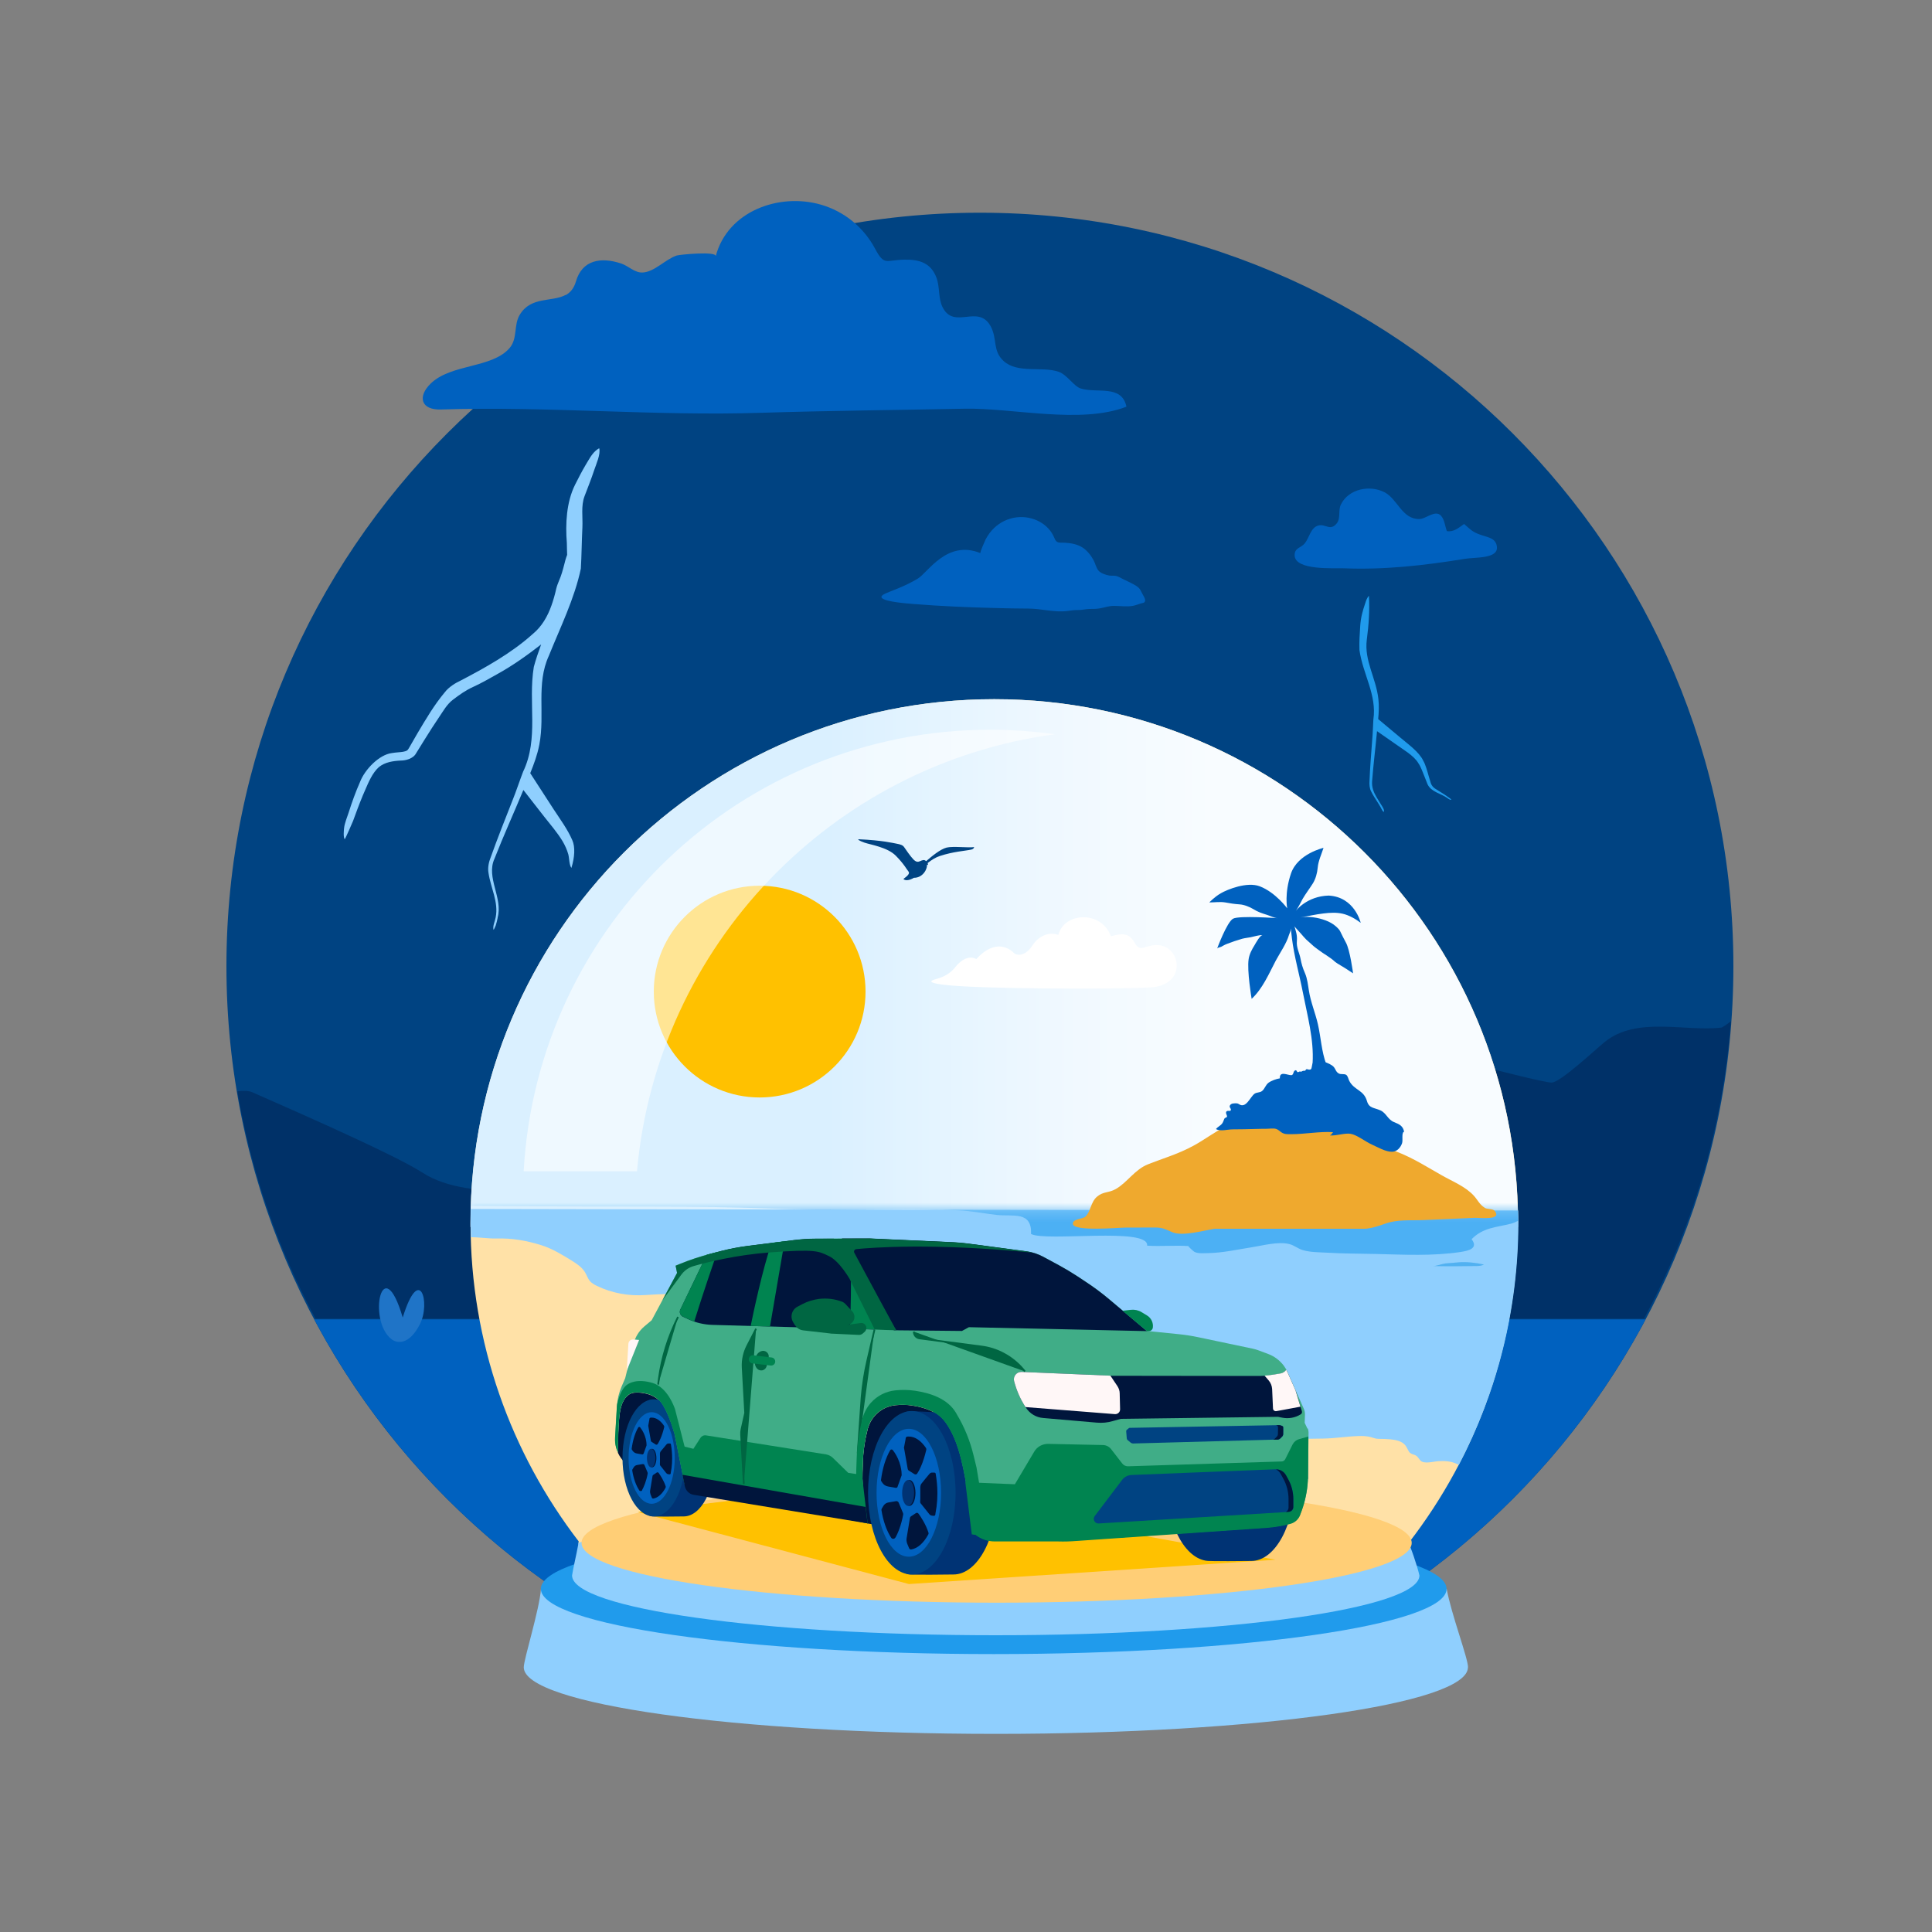 <?xml version="1.0" encoding="UTF-8"?> <svg xmlns="http://www.w3.org/2000/svg" width="200" height="200" viewBox="0 0 200 200" fill="none"><rect x="0" y="0" width="200" height="200" fill="#808080" stroke="none"/><g id="Auto_Car-Globe-Protection_Spot"><path id="background" d="M101.44 178.02C144.518 178.02 179.44 143.098 179.44 100.02C179.44 56.942 144.518 22.02 101.44 22.02C58.362 22.02 23.44 56.942 23.44 100.02C23.44 143.098 58.362 178.02 101.44 178.02Z" fill="#004382"></path><path id="ground" d="M32.53 136.58C45.64 161.23 71.57 178.03 101.44 178.03C131.31 178.03 157.24 161.24 170.35 136.58H32.53Z" fill="#0061BF"></path><path id="mountains" opacity="0.37" d="M32.69 136.5H170.19C175.18 127.21 178.33 116.79 179.18 105.72C178.91 105.94 178.6 106.16 178.23 106.37C174.47 106.83 169.43 105.16 166.1 107.88C165.11 108.69 161.47 112.1 160.61 112.07C159.74 112.04 152.75 110.32 146.94 108.54C146.39 108.37 143.98 108.32 143.42 108.18C142.43 107.94 140.88 106.35 140.2 106.58C139.14 106.94 132.46 110.46 131.55 110.36C130.8 110.27 126.7 107.96 125.74 107.55C124.83 107.16 123.13 106.72 122.17 106.39C120.88 105.95 116.85 102.41 115.99 102.57C115.13 102.73 112.92 104.13 112.2 104.21C112.2 104.21 108.43 103.66 107.96 103.99C106.56 104.97 102.37 107.02 100.74 108.14C99.11 109.26 94.49 113.99 93.68 114.44C92.87 114.89 92.23 115.11 91.37 115.29C90.52 115.47 89.64 114.64 88.71 114.42C87.53 114.13 86.23 114.49 85.03 114.27C84.2 114.12 82.79 112.63 81.99 112.4C81.99 112.4 79.04 113.16 78.15 113.77C77.1 114.5 76.05 116.49 74.92 117.15C72.91 118.3 71.51 119.52 70.23 119.65C68.95 119.77 65.64 118.13 64.82 118.01C64 117.88 58.4 119.59 56.59 120.18C55.46 120.55 54.06 122.23 52.9 123.51C49.72 123.16 46.37 123.1 43.72 121.38C40.5 119.3 27.51 113.7 26.12 113.07C25.74 112.9 25.19 112.89 24.57 112.97C26.01 121.35 28.78 129.28 32.67 136.52L32.69 136.5Z" fill="#00153C"></path><g id="globe"><g id="platform"><path id="Vector" d="M151.96 172.6C151.96 176.41 130.08 179.49 103.09 179.49C76.1 179.49 54.22 176.4 54.22 172.6C54.22 171.75 55.85 166.62 56 164.48C62.93 161.86 82.44 165.97 103.42 165.97C124.4 165.97 142.34 162.01 149.76 164.48C150.25 167.16 151.97 171.65 151.97 172.6H151.96Z" fill="#8FCFFE"></path><path id="Vector_2" d="M102.87 171.23C128.761 171.23 149.75 168.208 149.75 164.48C149.75 160.752 128.761 157.73 102.87 157.73C76.979 157.73 55.99 160.752 55.99 164.48C55.99 168.208 76.979 171.23 102.87 171.23Z" fill="#209BEC"></path><path id="Vector_3" d="M157.15 126.6C157.15 96.66 132.88 72.38 102.93 72.38C72.98 72.38 48.71 96.65 48.71 126.6C48.71 139.01 52.9 150.44 59.91 159.57C59.91 159.62 59.88 159.67 59.88 159.72C59.88 163.14 79.12 165.91 102.85 165.91C126.58 165.91 145.81 163.14 145.82 159.73C152.91 150.57 157.14 139.08 157.14 126.6H157.15Z" fill="#FFE1A7"></path><path id="Vector_4" d="M157.14 127.02C157.14 126.88 157.14 126.74 157.14 126.6C157.14 96.66 132.87 72.38 102.92 72.38C72.97 72.38 48.7 96.65 48.7 126.6C48.7 126.74 48.7 126.88 48.7 127.02H157.12H157.14Z" fill="url(#paint0_linear_2_3056)"></path><path id="Vector_5" d="M146.94 163.09C146.94 166.51 127.3 169.28 103.08 169.28C78.86 169.28 59.22 166.51 59.22 163.09C59.36 162.19 59.63 161.15 59.89 159.72C66.11 157.37 84.25 159.79 103.08 159.79C121.91 159.79 138.93 156.98 145.59 159.2C146.05 160.12 146.73 162.15 146.94 163.1V163.09Z" fill="#8FCFFE"></path><path id="ground_2" d="M103.17 165.91C126.902 165.91 146.14 163.139 146.14 159.72C146.14 156.301 126.902 153.53 103.17 153.53C79.438 153.53 60.2 156.301 60.2 159.72C60.2 163.139 79.438 165.91 103.17 165.91Z" fill="#FFCE76"></path></g><path id="sun" d="M78.64 113.61C84.693 113.61 89.6 108.703 89.6 102.65C89.6 96.597 84.693 91.69 78.64 91.69C72.587 91.69 67.68 96.597 67.68 102.65C67.68 108.703 72.587 113.61 78.64 113.61Z" fill="#FFC100"></path><path id="cloud" d="M104.9 98.61C105.53 99.17 106.41 98.61 106.84 97.93C107.49 96.89 108.58 96.42 109.56 96.78C110.18 94.41 114.02 94.23 115 96.92C116.43 96.52 116.95 96.69 117.52 97.69C118.06 98.64 118.62 97.75 119.91 97.84C122.29 98.01 122.88 102.02 119.07 102.22C115.26 102.42 100.98 102.39 97.61 101.93C96.32 101.76 96.02 101.58 96.95 101.34C98.05 101.05 98.63 100.45 98.88 100.13C100.12 98.59 101.07 99.29 101.07 99.29C102.02 98.2 103.51 97.36 104.91 98.59L104.9 98.61Z" fill="white"></path><path id="bird" d="M100.83 87.69C100.27 87.78 98.65 87.58 98 87.74C97.35 87.9 96.47 88.63 95.87 89.15C95.69 88.95 95.46 89.05 95.24 89.15C95.02 89.25 94.83 89.25 94.54 88.95C94.25 88.65 93.74 87.91 93.6 87.7C93.46 87.49 93.22 87.41 92.83 87.34C92.44 87.27 91.37 86.99 88.89 86.88C88.76 86.88 88.89 87.02 89.49 87.23C90.09 87.44 91.86 87.7 92.73 88.58C93.6 89.46 93.85 89.99 94.04 90.21C94.23 90.43 93.92 90.69 93.52 90.99C93.67 91.17 94.1 91.18 94.6 90.87C95.61 90.88 96.04 89.82 95.95 89.51C96.03 89.54 96.07 89.53 96.07 89.53C96.07 89.53 96.07 89.44 96.03 89.34C96.51 88.97 96.85 88.76 97.3 88.61C98.69 88.15 99.9 88.09 100.54 87.95C100.82 87.89 100.84 87.69 100.84 87.69H100.83Z" fill="#004382"></path><g id="water"><path id="Vector_6" d="M157.14 125.31C143.48 125.29 61.78 125.19 48.74 125.15C48.73 125.63 48.72 126.11 48.72 126.59C48.72 127.07 48.74 127.59 48.75 128.08C49.48 128.06 50.61 128.23 51.34 128.21C52.97 128.16 54.47 128.41 56.03 128.9C57.15 129.25 58.17 129.87 59.17 130.49C59.7 130.82 60.25 131.18 60.57 131.72C60.75 132.02 60.85 132.37 61.08 132.63C61.27 132.84 61.52 132.98 61.78 133.11C63.35 133.87 65.11 134.19 66.85 134.06C68.59 133.93 70.3 133.94 72.05 133.93C75.71 133.92 79.36 133.9 83.02 133.9C86.61 133.9 90.27 133.73 93.86 133.99C96.89 134.21 92.73 136.14 94.84 136.45C97.79 136.89 98.5 137.12 95.28 138.71C94.22 139.24 97.79 140.38 100.02 140.4C102.25 140.42 100.78 143.15 102.9 143.57C106.28 144.24 111.75 145.01 115.39 144.54C121.06 143.8 122.23 144.14 123.58 144.49C124.94 144.84 124.07 145.26 122.64 146.75C121.4 148.04 122.74 148.43 124.13 148.49C125.52 148.55 130.15 147.91 131.73 147.83C133.31 147.75 133.26 147.78 133.37 148.4C133.48 149.01 134.86 148.96 136.99 148.92C138.2 148.9 139.39 148.7 140.6 148.66C141.03 148.64 141.49 148.66 141.91 148.77C142.21 148.85 142.39 148.95 142.72 148.95C143.13 148.95 143.54 148.96 143.95 149C144.52 149.06 145.14 149.19 145.48 149.62C145.63 149.81 145.71 150.04 145.84 150.25C145.99 150.49 146.18 150.52 146.43 150.61C146.75 150.73 146.82 150.94 147.02 151.17C147.38 151.6 148.39 151.29 148.9 151.26C149.55 151.22 150.24 151.26 150.82 151.55C150.89 151.58 150.95 151.62 151.01 151.66C154.94 144.16 157.18 135.63 157.18 126.57C157.18 126.14 157.18 125.71 157.16 125.29L157.14 125.31Z" fill="#8FCFFE"></path><g id="Clip path group"><mask id="mask0_2_3056" style="mask-type:luminance" maskUnits="userSpaceOnUse" x="46" y="125" width="115" height="32"><g id="clippath"><path id="Vector_7" d="M48.85 125.32H159.08C159.08 125.32 160.68 156.57 160.68 156.58C160.68 156.52 158.03 156.28 157.98 156.25C157.41 155.95 156.84 155.66 156.27 155.38C154.83 154.67 153.3 153.87 151.65 153.73C151.49 153.72 151.33 153.71 151.19 153.66C151.05 153.61 150.91 153.5 150.88 153.35C150.84 153.18 150.95 153 150.95 152.83C150.95 152.64 150.84 152.46 150.68 152.34C150.52 152.22 150.32 152.16 150.13 152.11C148.49 151.67 146.76 151.96 145.09 151.72C144.48 151.63 143.7 151.38 144.18 150.7C144.47 150.28 144.73 149.6 144.08 149.31C143.96 149.25 143.82 149.23 143.69 149.21C143.31 149.15 142.87 149.15 142.51 149.03C142.28 148.96 142.08 148.85 141.84 148.79C141.41 148.69 140.97 148.68 140.54 148.7C139.35 148.75 138.18 148.94 136.99 148.96C134.86 149 133.48 149.05 133.37 148.44C133.26 147.83 133.31 147.8 131.73 147.87C130.15 147.94 125.52 148.59 124.13 148.53C122.74 148.47 121.4 148.08 122.64 146.79C124.07 145.3 124.94 144.88 123.58 144.53C122.22 144.18 121.06 143.84 115.39 144.58C111.76 145.05 108.34 145.25 104.81 145.44C102.65 145.56 103.28 143.94 100.78 143.94C98.77 143.94 102.7 141.46 99.06 141.13C98.44 141.07 94.95 140.3 94.05 139.38C93.15 138.46 98.55 137.63 95.5 136.9C92.45 136.17 95.21 134.98 94.01 134.81C90.61 134.34 85.07 135.29 82.74 135.32C80.41 135.35 77.46 134.78 75.32 134.8C73.18 134.82 68.53 134.83 65.22 135.09C63.78 135.2 61.93 133.71 60.86 132.81C60.17 132.23 59.55 131.57 58.82 131.04C58.21 130.59 57.53 130.25 56.83 129.95C54.27 128.85 51.09 128.1 46.86 128.38C46.97 128.38 48.81 125.7 48.85 125.33V125.32Z" fill="white"></path></g></mask><g mask="url(#mask0_2_3056)"><g id="Group"><path id="Vector_8" opacity="0.6" d="M157.15 126.36C157.15 125.59 157.13 124.83 157.09 124.07C153.35 123.87 149.56 124.11 145.79 124.12C141.69 124.12 137.6 124.12 133.5 124.12C128.43 124.12 123.36 124.12 118.29 124.12C112.73 124.12 107.17 124.12 101.61 124.12C96.04 124.12 90.48 124.12 84.91 124.12C79.82 124.12 74.73 124.12 69.65 124.12C65.52 124.12 61.39 124.12 57.27 124.12C54.59 124.12 51.9 124.12 49.22 124.12C49.07 124.12 48.93 124.12 48.78 124.12C48.77 124.35 48.76 124.59 48.75 124.82C51.88 124.85 58.59 124.91 66.6 124.9C78.06 124.89 81.11 125.27 86.3 125.23C90.58 125.2 94.87 125.12 99.15 125.29C100.54 125.34 101.85 125.62 103.2 125.77C104.86 125.95 106.84 125.34 106.73 127.74C108.32 128.57 118.98 127 118.75 128.95C120.17 129.04 121.61 128.9 123.03 128.99C122.93 128.99 123.57 129.55 123.64 129.59C124.04 129.8 124.68 129.72 125.12 129.72C126.6 129.69 128.09 129.35 129.56 129.12C130.72 128.94 132.28 128.5 133.45 128.78C133.99 128.91 134.34 129.26 134.87 129.41C135.66 129.65 136.62 129.63 137.43 129.68C139.09 129.78 140.75 129.77 142.41 129.81C145.32 129.88 148.28 130.04 151.16 129.61C151.94 129.49 153.1 129.27 152.34 128.28C153.55 127.05 154.88 127.07 156.44 126.67C156.63 126.62 156.89 126.51 157.17 126.37L157.15 126.36Z" fill="#209BEC"></path></g></g></g></g><g id="tree"><path id="Vector_9" d="M133.47 94.76C133.47 94.76 133.63 96.21 133.74 97.13C133.97 98.99 134.5 100.83 134.86 102.68C135.33 105.1 136.03 107.61 135.88 110.05C135.83 110.89 135.75 113.11 136.91 113.35C138.92 113.77 137.52 110.77 137.29 110.16C136.8 108.83 136.74 107.4 136.43 106.03C136.16 104.85 135.67 103.71 135.49 102.51C135.41 102.03 135.34 101.31 135.09 100.74C134.84 100.17 134.73 99.77 134.62 99.2C134.51 98.63 134.19 98.09 134.25 97.43C134.31 96.77 134.13 96.37 134.02 95.95C133.91 95.53 133.83 94.5 133.83 94.5L133.48 94.76H133.47Z" fill="#0061BF"></path><path id="Vector_10" d="M133.63 96.2L133.85 95.74L134.68 96.66C134.86 96.86 135.03 97.08 135.22 97.26C135.48 97.5 135.74 97.73 136 97.96C136.15 98.09 136.31 98.19 136.46 98.31C137.04 98.76 137.68 99.07 138.22 99.58C138.35 99.7 139.2 100.18 139.46 100.36C139.66 100.5 139.86 100.63 140.07 100.76C140.07 100.76 139.75 98.31 139.32 97.56C139.11 97.19 138.93 96.8 138.74 96.42C138.65 96.23 138.48 96.07 138.33 95.93C138 95.63 137.61 95.42 137.2 95.27C136.42 94.98 135.46 94.83 134.63 94.97C135.42 94.84 136.21 94.65 137.01 94.56C137.67 94.48 138.35 94.44 139 94.59C139.65 94.74 140.32 95.12 140.86 95.53C140.86 95.53 140.24 92.85 137.54 92.71C135.28 92.77 134.14 94.29 134.14 94.29C134.42 93.92 134.62 93.46 134.85 93.05C135.17 92.5 135.56 92 135.9 91.46C136.2 90.98 136.36 90.37 136.41 89.81C136.47 89.12 136.8 88.43 137.01 87.77C137.01 87.77 134.34 88.37 133.64 90.43C132.94 92.49 133.25 94.03 133.25 94.03C133.25 94.03 132.05 92.38 130.41 91.75C129.1 91.25 127.07 92.07 126.38 92.47C125.69 92.87 125.19 93.42 125.19 93.42C125.72 93.42 126.32 93.33 126.84 93.42C127.31 93.51 127.83 93.59 128.32 93.62C128.8 93.65 129.36 93.88 129.76 94.12C130.24 94.42 130.61 94.53 131.17 94.71C131.5 94.81 131.91 95.03 132.25 95.05C132.25 95.05 128.29 94.76 127.65 95.1C127.01 95.44 125.99 98.21 125.99 98.21C126.04 98.08 126.32 98.06 126.42 98.01C126.62 97.9 126.8 97.79 127.02 97.71C127.54 97.51 128.06 97.33 128.59 97.18C128.88 97.1 129.19 97.08 129.48 97.02C129.88 96.94 130.29 96.79 130.71 96.8C130.45 96.79 129.99 97.64 129.88 97.83C129.6 98.27 129.34 98.76 129.26 99.28C129.07 100.49 129.57 103.4 129.57 103.4C130.71 102.34 131.35 100.81 132.07 99.44C132.52 98.6 133.17 97.69 133.44 96.77C133.46 96.71 133.65 96.26 133.63 96.21V96.2Z" fill="#0061BF"></path></g><path id="island" d="M111.63 126.21C111.91 126.13 112.22 126.07 112.36 125.95C112.91 125.44 112.9 124.45 113.55 123.89C114.21 123.32 114.77 123.51 115.5 123.09C116.7 122.41 117.46 121.07 118.86 120.52C120.85 119.74 122.46 119.33 124.39 118.11C126.53 116.76 128.51 115.33 131.08 115.56C131.97 115.64 132.1 115.86 132.96 115.8C133.97 115.72 134.62 114.87 135.9 115.12C138.55 115.65 141.02 118.06 143.7 118.91C145.84 119.59 147.29 120.56 149.22 121.65C150.35 122.3 151.71 122.82 152.59 123.8C153 124.26 153.15 124.68 153.71 125.04C153.96 125.2 154.55 125.1 154.75 125.37C155.48 126.35 153.22 126.05 152.64 126.07C150.88 126.14 149.13 126.22 147.37 126.3C145.98 126.36 144.64 126.21 143.35 126.69C142.73 126.92 141.8 127.2 141.26 127.2H125.73C124.67 127.37 122.43 128 121.39 127.57C120.67 127.27 120.39 127.07 119.56 127.07C118.54 127.07 117.53 127.07 116.51 127.08C115.81 127.08 111.21 127.5 111.07 126.72C111.02 126.43 111.3 126.31 111.62 126.21H111.63Z" fill="#EFA92E"></path><path id="shadow" d="M89.16 153.67L66.03 156.53L94.09 163.98L132.03 161.46L89.16 153.67Z" fill="#FFC100"></path><g id="car"><path id="Vector_11" d="M135.39 152.88L135.43 149.32L134.83 149.57C134.75 149.6 134.7 149.68 134.7 149.77L134.75 153.09C134.75 153.25 134.92 153.35 135.06 153.28L135.39 153.12C135.39 153.04 135.4 152.96 135.4 152.88H135.39Z" fill="#00153C"></path><g id="Group_2"><path id="Vector_12" d="M100.78 158.85C100.39 156.25 100.13 153.65 99.5 151.09C99.16 149.72 98.62 148.17 97.72 147.06C96.92 146.08 95.61 145.68 94.41 145.5C93.84 145.41 93.26 145.41 92.69 145.47C91.86 145.55 91.1 145.95 90.55 146.57C90.21 146.96 89.97 147.41 89.83 147.92C89.53 149.08 89.35 150.26 89.32 151.46L89.29 152.44C89.26 153.29 89.31 154.15 89.42 155L89.76 157.7L90.13 157.76L100.79 158.85H100.78Z" fill="#00153C"></path><g id="Group_3"><path id="Vector_13" d="M103.23 154.53C103.23 159.2 101.2 162.99 98.7 162.99C98.42 162.99 94.24 163.06 93.97 162.96C91.87 162.23 90.23 158.35 90.23 154.21C90.23 150.07 91.85 146.97 93.88 146.13C94.2 146 98.44 146.31 98.77 146.31C101.27 146.31 103.22 149.85 103.22 154.53H103.23Z" fill="#003374"></path><path id="Vector_14" d="M94.39 162.99C96.892 162.99 98.92 159.202 98.92 154.53C98.92 149.858 96.892 146.07 94.39 146.07C91.888 146.07 89.86 149.858 89.86 154.53C89.86 159.202 91.888 162.99 94.39 162.99Z" fill="#004382"></path><path id="Vector_15" d="M94.08 161.15C95.925 161.15 97.42 158.186 97.42 154.53C97.42 150.874 95.925 147.91 94.08 147.91C92.235 147.91 90.74 150.874 90.74 154.53C90.74 158.186 92.235 161.15 94.08 161.15Z" fill="#0061BF"></path><g id="Group_4"><path id="Vector_16" d="M93.59 149.92L93.97 152.08C93.98 152.14 94.02 152.19 94.07 152.23L94.66 152.6C94.76 152.66 94.89 152.64 94.95 152.54C95.15 152.24 95.56 151.49 95.89 150.08C95.9 150.02 95.89 149.95 95.86 149.9C95.36 149.16 94.75 148.71 94.08 148.71C93.99 148.71 93.86 148.7 93.8 148.78C93.75 148.85 93.75 148.94 93.74 149.02L93.67 149.38L93.58 149.85C93.58 149.85 93.58 149.9 93.58 149.93L93.59 149.92Z" fill="#00153C"></path><path id="Vector_17" d="M92.7 159.17C92.94 158.73 93.29 157.93 93.5 156.78C93.5 156.73 93.5 156.68 93.48 156.63L93.03 155.55C92.98 155.44 92.87 155.38 92.75 155.4L91.94 155.54C91.74 155.58 91.57 155.7 91.46 155.87L91.28 156.17C91.25 156.22 91.24 156.28 91.25 156.34C91.43 157.48 91.79 158.47 92.25 159.18C92.35 159.34 92.59 159.34 92.68 159.17H92.7Z" fill="#00153C"></path><path id="Vector_18" d="M92.91 153.92L93.34 152.72C93.34 152.72 93.34 152.69 93.34 152.67C93.34 152.48 93.32 151.27 92.42 150.11C92.35 150.02 92.2 150.03 92.15 150.13C91.69 150.92 91.35 152 91.2 153.22C91.2 153.26 91.2 153.3 91.23 153.33L91.33 153.48C91.46 153.69 91.68 153.84 91.93 153.88L92.73 154.02C92.81 154.03 92.89 153.99 92.92 153.91L92.91 153.92Z" fill="#00153C"></path><path id="Vector_19" d="M96.73 152.44H96.48C96.38 152.44 96.28 152.5 96.21 152.58C96.08 152.74 95.95 152.9 95.81 153.06C95.71 153.18 95.61 153.31 95.51 153.43C95.47 153.48 95.43 153.53 95.39 153.58C95.23 153.78 95.27 154.06 95.27 154.3V155.17C95.27 155.28 95.24 155.46 95.27 155.57C95.28 155.61 95.32 155.64 95.35 155.68L95.59 155.98L96.11 156.63C96.11 156.63 96.17 156.7 96.19 156.73C96.26 156.83 96.37 156.89 96.49 156.9C96.57 156.9 96.66 156.94 96.74 156.9C96.84 156.87 96.83 156.74 96.84 156.66C96.88 156.44 96.92 156.21 96.95 155.99C97.01 155.52 97.04 155.05 97.04 154.58C97.04 153.87 96.97 153.18 96.86 152.55C96.85 152.49 96.8 152.45 96.74 152.45L96.73 152.44Z" fill="#00153C"></path><path id="Vector_20" d="M96.12 158.67C95.84 157.79 95.32 157.01 95.08 156.69C95.02 156.6 94.9 156.58 94.81 156.64L94.29 156.98C94.29 156.98 94.21 157.06 94.2 157.12L93.85 159.25C93.82 159.43 93.85 159.62 93.91 159.79L94.11 160.27C94.14 160.35 94.23 160.41 94.32 160.4C95.01 160.29 95.62 159.72 96.1 158.84C96.13 158.79 96.13 158.73 96.12 158.68V158.67Z" fill="#00153C"></path></g><g id="Group_5"><path id="Vector_21" d="M94.15 155.89C94.492 155.89 94.77 155.29 94.77 154.55C94.77 153.81 94.492 153.21 94.15 153.21C93.808 153.21 93.53 153.81 93.53 154.55C93.53 155.29 93.808 155.89 94.15 155.89Z" fill="#00153C"></path><path id="Vector_22" d="M94.01 155.89C94.352 155.89 94.63 155.29 94.63 154.55C94.63 153.81 94.352 153.21 94.01 153.21C93.668 153.21 93.39 153.81 93.39 154.55C93.39 155.29 93.668 155.89 94.01 155.89Z" fill="#003374"></path></g></g><path id="Vector_23" d="M129.6 144.92C129.35 144.92 127 144.75 125.65 144.71C125.51 144.68 125.36 144.67 125.22 144.67C122.72 144.67 120.69 148.46 120.69 153.13C120.69 157.52 122.48 161.13 124.77 161.55C124.77 161.55 124.79 161.55 124.8 161.56C125.07 161.65 129.24 161.59 129.53 161.59C132.03 161.59 134.06 157.8 134.06 153.13C134.06 148.46 132.11 144.91 129.61 144.91L129.6 144.92Z" fill="#003374"></path><path id="Vector_24" d="M69.81 148.43C69.72 148.13 69.18 146.22 68.44 145.22C67.7 144.22 66.21 144.09 65.6 144.18C64.99 144.27 64.41 144.85 64.19 146.07C63.99 147.16 63.97 149.45 63.97 150.4C64.31 151.13 64.9 151.72 65.64 152.05L70.98 154.4C70.59 152.37 69.86 148.65 69.8 148.42L69.81 148.43Z" fill="#00153C"></path><g id="Group_6"><path id="Vector_25" d="M74.01 150.92C74.01 154.27 72.56 156.98 70.77 156.98C70.57 156.98 67.58 157.03 67.38 156.96C65.87 156.44 64.7 153.66 64.7 150.69C64.7 147.72 65.86 145.5 67.31 144.9C67.54 144.81 70.57 145.03 70.81 145.03C72.6 145.03 74 147.57 74 150.91L74.01 150.92Z" fill="#003374"></path><path id="Vector_26" d="M67.68 156.98C69.469 156.98 70.92 154.267 70.92 150.92C70.92 147.573 69.469 144.86 67.68 144.86C65.891 144.86 64.44 147.573 64.44 150.92C64.44 154.267 65.891 156.98 67.68 156.98Z" fill="#004382"></path><path id="Vector_27" d="M67.46 155.67C68.78 155.67 69.85 153.548 69.85 150.93C69.85 148.312 68.78 146.19 67.46 146.19C66.14 146.19 65.07 148.312 65.07 150.93C65.07 153.548 66.14 155.67 67.46 155.67Z" fill="#0061BF"></path><g id="Group_7"><path id="Vector_28" d="M67.11 147.62L67.38 149.16C67.38 149.16 67.41 149.24 67.45 149.26L67.87 149.53C67.94 149.57 68.03 149.56 68.08 149.49C68.22 149.27 68.52 148.74 68.76 147.73C68.77 147.69 68.76 147.64 68.74 147.6C68.39 147.07 67.94 146.75 67.46 146.75C67.39 146.75 67.3 146.75 67.26 146.8C67.22 146.85 67.23 146.92 67.22 146.97L67.17 147.23L67.11 147.57C67.11 147.57 67.11 147.61 67.11 147.62Z" fill="#00153C"></path><path id="Vector_29" d="M66.47 154.25C66.64 153.94 66.9 153.36 67.05 152.54C67.05 152.51 67.05 152.47 67.04 152.44L66.72 151.67C66.69 151.59 66.61 151.55 66.52 151.56L65.94 151.66C65.8 151.69 65.67 151.77 65.6 151.9L65.47 152.11C65.47 152.11 65.44 152.19 65.45 152.23C65.58 153.05 65.83 153.75 66.17 154.27C66.24 154.39 66.42 154.38 66.48 154.27L66.47 154.25Z" fill="#00153C"></path><path id="Vector_30" d="M66.62 150.49L66.93 149.63C66.93 149.63 66.93 149.61 66.93 149.59C66.93 149.45 66.92 148.59 66.27 147.76C66.22 147.7 66.12 147.7 66.07 147.77C65.74 148.34 65.5 149.11 65.39 149.98C65.39 150.01 65.39 150.04 65.41 150.06L65.48 150.17C65.58 150.32 65.73 150.43 65.91 150.46L66.48 150.56C66.54 150.57 66.59 150.54 66.61 150.48L66.62 150.49Z" fill="#00153C"></path><path id="Vector_31" d="M69.36 149.43H69.18C69.11 149.43 69.04 149.47 68.99 149.53C68.9 149.64 68.8 149.76 68.71 149.87C68.64 149.96 68.56 150.05 68.49 150.13C68.46 150.17 68.43 150.2 68.4 150.24C68.28 150.38 68.32 150.58 68.32 150.75V151.37C68.32 151.45 68.3 151.58 68.32 151.66C68.32 151.69 68.36 151.71 68.37 151.74L68.54 151.95L68.91 152.42C68.91 152.42 68.95 152.47 68.97 152.49C69.02 152.56 69.1 152.6 69.19 152.61C69.24 152.61 69.31 152.64 69.37 152.61C69.44 152.59 69.43 152.5 69.44 152.44C69.47 152.28 69.5 152.12 69.52 151.96C69.56 151.63 69.58 151.29 69.58 150.95C69.58 150.44 69.53 149.95 69.45 149.5C69.45 149.46 69.4 149.43 69.36 149.43Z" fill="#00153C"></path><path id="Vector_32" d="M68.92 153.89C68.72 153.26 68.34 152.7 68.18 152.47C68.13 152.41 68.05 152.39 67.98 152.44L67.61 152.69C67.61 152.69 67.55 152.75 67.55 152.79L67.3 154.31C67.28 154.44 67.3 154.57 67.34 154.69L67.48 155.04C67.5 155.1 67.57 155.14 67.63 155.13C68.12 155.05 68.56 154.64 68.9 154.01C68.92 153.97 68.92 153.93 68.91 153.89H68.92Z" fill="#00153C"></path></g><g id="Group_8"><path id="Vector_33" d="M67.51 151.9C67.753 151.9 67.95 151.47 67.95 150.94C67.95 150.41 67.753 149.98 67.51 149.98C67.267 149.98 67.07 150.41 67.07 150.94C67.07 151.47 67.267 151.9 67.51 151.9Z" fill="#00153C"></path><path id="Vector_34" d="M67.41 151.9C67.653 151.9 67.85 151.47 67.85 150.94C67.85 150.41 67.653 149.98 67.41 149.98C67.167 149.98 66.97 150.41 66.97 150.94C66.97 151.47 67.167 151.9 67.41 151.9Z" fill="#003374"></path></g></g><g id="Group_9"><path id="Vector_35" d="M135.35 147.9L135.06 147.29L135.09 146.44C135.09 146.24 135.06 146.04 134.98 145.86L133.3 142.07C133.19 141.81 133.04 141.57 132.88 141.35C132.47 140.82 131.93 140.41 131.3 140.17L130.23 139.77C130.06 139.71 129.89 139.66 129.71 139.62L124.1 138.44C123.4 138.29 122.7 138.18 121.99 138.11L118.73 137.78L114.83 134.5C114.06 133.85 113.24 133.24 112.4 132.69L111.51 132.1C110.9 131.7 110.26 131.32 109.62 130.97L107.97 130.08C107.44 129.8 106.87 129.61 106.27 129.53L100.16 128.72C99.67 128.66 99.18 128.61 98.69 128.59L90.07 128.2L84.47 128.22C83.71 128.22 82.96 128.27 82.21 128.36L77.44 128.96C76.52 129.08 75.6 129.25 74.7 129.48L73.55 129.78C72.48 130.06 71.43 130.4 70.41 130.82L69.94 131.01L70.09 131.76L67.46 136.67L66.69 137.32C66.14 137.79 65.76 138.41 65.59 139.11L64.72 142.67L64.34 143.55C64.07 144.18 63.91 144.85 63.87 145.53L63.68 148.8C63.65 149.34 63.75 149.88 63.98 150.37C63.98 149.41 64 147.13 64.2 146.04C64.42 144.83 65 144.24 65.61 144.15C66.22 144.06 67.71 144.19 68.45 145.19C69.19 146.19 69.73 148.1 69.82 148.4C69.87 148.59 70.43 151.44 70.84 153.52C70.9 153.82 71.17 154.04 71.48 154.04V154.47L89.76 157.66L89.42 154.96C89.31 154.11 89.27 153.26 89.29 152.4L89.32 151.42C89.36 150.23 89.53 149.04 89.83 147.88C90.05 147.06 90.56 146.36 91.3 145.9C91.79 145.6 92.36 145.45 92.94 145.41C93.43 145.38 93.93 145.39 94.41 145.46C95.62 145.64 96.92 146.04 97.72 147.02C98.62 148.13 99.16 149.68 99.5 151.05C100.13 153.61 100.39 156.21 100.78 158.81H100.81L100.98 158.83L101.08 158.9C101.63 159.3 102.3 159.52 102.98 159.52H109.54C110.17 159.54 110.81 159.52 111.44 159.47L131.06 158.12C131.91 158.06 132.74 157.94 133.57 157.71C134.04 157.58 134.42 157.23 134.59 156.78L134.65 156.64C135.02 155.7 135.26 154.71 135.36 153.71C135.39 153.42 135.4 153.13 135.41 152.84L135.46 148.28C135.46 148.14 135.43 147.99 135.37 147.86L135.35 147.9Z" fill="#40AD87"></path><path id="Vector_36" d="M89.86 157.71L89.75 157.69L89.86 157.71Z" fill="#FF4C57"></path></g><path id="Vector_37" d="M66.15 138.71L65.56 138.66C65.3 138.64 65.07 138.84 65.05 139.1L64.88 141.9L66.16 138.71H66.15Z" fill="#FFF7F7"></path><path id="Vector_38" d="M118.72 137.79L114.83 134.51C114.06 133.86 113.24 133.25 112.4 132.7L111.51 132.11C110.9 131.71 110.26 131.33 109.62 130.98L107.97 130.09C107.44 129.81 106.87 129.62 106.27 129.54L100.16 128.73C99.67 128.67 99.18 128.62 98.69 128.6L90.07 128.21H87.17L87.15 128.25L91.03 135.95L92.53 137.71L99.58 137.78L100.3 137.39L118.87 137.8H118.74L118.72 137.79Z" fill="#00153C"></path><path id="Vector_39" d="M90.74 137.2L86.32 128.23H84.46C83.7 128.23 82.95 128.29 82.2 128.38L77.43 128.98C76.51 129.1 75.59 129.27 74.69 129.5L73.54 129.8C73.41 129.83 73.28 129.87 73.15 129.91L70.43 135.56C70.29 135.84 70.42 136.18 70.7 136.31L71.29 136.58C72.05 136.93 72.87 137.12 73.71 137.15L90.54 137.63L90.75 137.2H90.74Z" fill="#00153C"></path><path id="Vector_40" d="M74.26 129.61L73.54 129.79C73.41 129.82 73.28 129.86 73.15 129.9L70.43 135.55C70.29 135.83 70.42 136.17 70.7 136.3L71.29 136.57C71.48 136.66 71.68 136.74 71.87 136.8C72.78 133.87 73.84 130.78 74.26 129.6V129.61Z" fill="#008450"></path><path id="Vector_41" d="M77.7 137.26L79.71 137.32L81.22 128.5L79.87 128.67C78.93 131.43 77.98 135.92 77.71 137.26H77.7Z" fill="#008450"></path><path id="Vector_42" d="M90.53 137.63L90.71 137.26L89.94 135.58L89.01 133.69L88.09 132.27C88.09 132.27 88.11 135.27 87.97 137.55L90.53 137.62V137.63Z" fill="#008450"></path><path id="Vector_43" d="M106.84 129.68H106.91C106.7 129.62 106.48 129.58 106.27 129.55L100.16 128.74C99.67 128.68 99.18 128.63 98.69 128.61L90.07 128.22L84.47 128.24C83.71 128.24 82.96 128.29 82.21 128.38L77.44 128.98C76.52 129.1 75.6 129.27 74.7 129.5L73.55 129.8C72.48 130.08 71.43 130.42 70.41 130.84L69.94 131.03L70.09 131.78L68.58 134.6L70.49 132.01C70.81 131.55 71.28 131.21 71.82 131.06C73.22 130.66 76.21 129.91 79.69 129.65C84.51 129.29 84.72 129.52 85.81 130.03C86.9 130.54 87.96 132.41 87.96 132.41L90.55 137.63C90.55 137.63 92.84 137.74 92.78 137.69C92.72 137.65 89.27 131.24 88.44 129.69C88.35 129.53 88.46 129.33 88.64 129.31C90.2 129.15 96.56 128.65 106.86 129.67L106.84 129.68Z" fill="#006642"></path><path id="Vector_44" d="M85.95 138.05L88.92 138.19C89.05 138.19 89.18 138.15 89.28 138.07L89.5 137.88C89.68 137.72 89.74 137.46 89.63 137.24C89.53 137.04 89.32 136.93 89.1 136.96L87.9 137.12L85.97 137.33L85.95 138.05Z" fill="#006642"></path><path id="Vector_45" d="M69.86 145.83C69.79 145.63 69.1 143.62 67.54 143.16C65.98 142.7 65.09 143.14 64.74 143.49C64.5 143.73 64.13 144.29 63.88 145.36C63.88 145.42 63.86 145.49 63.86 145.55L63.67 148.82C63.65 149.16 63.68 149.5 63.77 149.83C63.82 150.02 63.89 150.21 63.97 150.38C63.97 149.42 63.99 147.14 64.19 146.05C64.41 144.84 64.99 144.25 65.6 144.16C66.21 144.07 67.7 144.2 68.44 145.2C69.18 146.2 69.72 148.11 69.81 148.41C69.93 148.84 69.99 149.29 70.08 149.73C70.25 150.59 70.42 151.44 70.59 152.3C70.7 152.85 70.75 153.43 71.02 153.92C71.06 154 71.07 154.08 71.11 154.16C71.16 154.25 71.23 154.28 71.31 154.33C71.44 154.41 71.53 154.49 71.67 154.52C71.7 154.52 72.04 154.57 72.05 154.6C71.56 152.43 69.91 145.96 69.86 145.8V145.83Z" fill="#008450"></path><path id="Vector_46" d="M89.82 157.7L89.23 152.68L87.81 152.47L86.21 150.91C86.02 150.73 85.78 150.61 85.52 150.56L73.09 148.59C72.86 148.55 72.63 148.66 72.51 148.85L71.78 149.98L70.28 149.61L71.2 151.66L71.54 154.08L71.7 154.21L89.84 157.7H89.82Z" fill="#008450"></path><path id="Vector_47" d="M134.64 156.69C135.01 155.75 135.25 154.76 135.35 153.76C135.38 153.47 135.39 153.18 135.4 152.89L135.44 148.71L134.48 148.98C134.19 149.06 133.95 149.26 133.81 149.53L133.05 151.05C132.98 151.19 132.83 151.29 132.67 151.29L116.77 151.79C116.54 151.79 116.32 151.69 116.18 151.51L115.01 150C114.81 149.75 114.51 149.6 114.19 149.59L108.51 149.47C107.92 149.46 107.36 149.76 107.06 150.28L105.06 153.65L99.93 153.44L100.6 158.84L100.98 158.88L101.08 158.95C101.63 159.35 102.3 159.57 102.98 159.57H109.54C110.17 159.59 110.81 159.57 111.44 159.52L131.06 158.17C131.91 158.11 132.76 157.97 133.58 157.75C134.03 157.63 134.41 157.3 134.58 156.86L134.64 156.7V156.69Z" fill="#008450"></path><path id="Vector_48" d="M133.12 152.71L133.37 153.16C133.71 153.78 133.89 154.48 133.89 155.18V156.01C133.89 156.28 133.68 156.5 133.42 156.51L113.73 157.71C113.33 157.73 113.08 157.27 113.32 156.95L116.16 153.2C116.39 152.89 116.75 152.71 117.13 152.69L132.05 152.1C132.49 152.08 132.9 152.31 133.11 152.7L133.12 152.71Z" fill="#004382"></path><path id="Vector_49" d="M133.37 153.16L133.12 152.71C132.91 152.34 132.52 152.11 132.1 152.11C132.3 152.22 132.47 152.38 132.58 152.59L132.84 153.06C133.2 153.71 133.39 154.45 133.39 155.19V156.06C133.39 156.26 133.28 156.43 133.11 156.52L133.41 156.5C133.68 156.48 133.88 156.26 133.88 156V155.17C133.88 154.46 133.7 153.77 133.36 153.15L133.37 153.16Z" fill="#00153C"></path><path id="Vector_50" d="M132.54 147.55C132.54 147.55 132.47 147.53 132.43 147.53C131.43 147.55 117.83 147.8 116.94 147.81C116.91 147.81 116.88 147.82 116.86 147.84L116.63 148.03C116.63 148.03 116.58 148.1 116.58 148.14L116.64 148.87C116.64 148.97 116.69 149.05 116.77 149.11L117.06 149.35C117.13 149.4 117.21 149.43 117.29 149.43L132.29 149.02C132.38 149.02 132.46 148.98 132.53 148.92L132.74 148.71C132.81 148.64 132.84 148.55 132.84 148.46C132.84 148.3 132.85 147.8 132.84 147.72C132.81 147.61 132.63 147.58 132.55 147.55H132.54Z" fill="#004382"></path><path id="Vector_51" d="M132.83 147.72C132.8 147.61 132.62 147.58 132.54 147.55C132.5 147.54 132.47 147.53 132.43 147.53C132.37 147.53 132.25 147.53 132.09 147.53C132.18 147.56 132.27 147.6 132.29 147.67C132.31 147.75 132.29 148.28 132.29 148.45C132.29 148.55 132.25 148.65 132.18 148.72L131.96 148.94C131.91 148.99 131.84 149.02 131.77 149.03H132.28C132.37 149.01 132.45 148.98 132.52 148.91L132.73 148.7C132.8 148.63 132.83 148.54 132.83 148.45C132.83 148.29 132.84 147.79 132.83 147.71V147.72Z" fill="#00153C"></path><path id="Vector_52" d="M134.65 146.41C134.76 146.34 134.81 146.21 134.77 146.08L134.14 144L133.29 142.08C133.25 141.99 133.2 141.9 133.15 141.81C133.01 142.01 132.79 142.15 132.55 142.19L131.54 142.35C131.16 142.41 130.78 142.44 130.39 142.44L115.16 142.42L105.76 142.02C105.24 142 104.85 142.48 104.98 142.98C105.23 143.94 105.63 144.85 106.17 145.68L106.2 145.72C106.6 146.33 107.25 146.73 107.98 146.79L113.53 147.27C114.09 147.32 114.65 147.27 115.19 147.11L116.02 146.88L132.3 146.67L132.75 146.76C133.41 146.89 134.09 146.76 134.65 146.41Z" fill="#00153C"></path><g id="Group_10"><path id="Vector_53" d="M115.68 143.5C115.47 143.18 115.16 142.71 114.95 142.41L105.76 142.02C105.24 142 104.85 142.48 104.98 142.98C105.23 143.93 105.62 144.84 106.16 145.66L115.41 146.39C115.71 146.41 115.96 146.18 115.95 145.88L115.91 144.24C115.91 143.98 115.82 143.72 115.68 143.5Z" fill="#FFF7F7"></path><path id="Vector_54" d="M134.14 143.99L133.29 142.07C133.25 141.98 133.2 141.89 133.15 141.8C133.01 142 132.79 142.14 132.55 142.18L131.54 142.34C131.33 142.37 131.12 142.39 130.91 142.41L131.34 142.91C131.55 143.16 131.67 143.47 131.69 143.79L131.78 145.8C131.78 145.98 131.95 146.11 132.13 146.08L134.62 145.62L134.13 143.99H134.14Z" fill="#FFF7F7"></path></g><g id="Vector_55"><path d="M94.6 137.85C94.59 138.2 94.84 138.5 95.19 138.55L101.59 139.39C102.38 139.49 103.15 139.73 103.85 140.1C104.65 140.52 105.37 141.09 105.95 141.79L106.1 141.97" fill="#006642"></path><path d="M94.6 137.85C94.59 138.2 94.84 138.5 95.19 138.55L101.59 139.39C102.38 139.49 103.15 139.73 103.85 140.1C104.65 140.52 105.37 141.09 105.95 141.79L106.1 141.97" stroke="#006642" stroke-width="0.18" stroke-miterlimit="10"></path></g><g id="Vector_56"><path d="M78.27 137.55L77.36 139.32C77.01 140.01 76.84 140.77 76.88 141.55L77.14 146.27L76.76 147.97C76.72 148.15 76.71 148.34 76.72 148.53L77 153.63" fill="#006642"></path><path d="M78.27 137.55L77.36 139.32C77.01 140.01 76.84 140.77 76.88 141.55L77.14 146.27L76.76 147.97C76.72 148.15 76.71 148.34 76.72 148.53L77 153.63" stroke="#006642" stroke-width="0.18" stroke-miterlimit="10"></path></g><g id="Vector_57"><path d="M90.53 137.63L89.79 140.83C89.5 142.07 89.31 143.32 89.2 144.59L88.79 150.44" fill="#006642"></path><path d="M90.53 137.63L89.79 140.83C89.5 142.07 89.31 143.32 89.2 144.59L88.79 150.44" stroke="#006642" stroke-width="0.18" stroke-miterlimit="10"></path></g><g id="Vector_58"><path d="M70.19 136.33C69.17 138.35 68.5 140.52 68.2 142.77L68.13 143.33" fill="#006642"></path><path d="M70.19 136.33C69.17 138.35 68.5 140.52 68.2 142.77L68.13 143.33" stroke="#006642" stroke-width="0.18" stroke-miterlimit="10"></path></g><path id="Vector_59" d="M78.21 140.57L78.15 140.93C78.11 141.2 78.19 141.48 78.37 141.68C78.52 141.84 78.74 141.9 78.95 141.85C79.15 141.79 79.31 141.63 79.36 141.43L79.57 140.55C79.62 140.33 79.54 140.11 79.37 139.97C79.22 139.85 79.03 139.81 78.85 139.86C78.52 139.95 78.28 140.23 78.22 140.57H78.21Z" fill="#006642"></path><path id="Vector_60" d="M79.881 140.526L77.985 140.3C77.754 140.272 77.546 140.436 77.518 140.667C77.49 140.897 77.655 141.106 77.885 141.134L79.782 141.36C80.012 141.388 80.221 141.224 80.249 140.993C80.276 140.763 80.112 140.554 79.881 140.526Z" fill="#008450"></path><path id="Vector_61" d="M116.21 135.69L117.08 135.59C117.46 135.55 117.84 135.63 118.17 135.83L118.73 136.17C119.17 136.43 119.41 136.93 119.34 137.44C119.31 137.65 119.12 137.81 118.91 137.8H118.73L116.22 135.7L116.21 135.69Z" fill="#008450"></path><path id="Vector_62" d="M82.31 137.21L82.12 136.9C82.01 136.73 81.95 136.53 81.94 136.33C81.92 135.89 82.16 135.47 82.55 135.27L83.04 135.01C83.59 134.72 84.19 134.54 84.8 134.46C85.6 134.37 86.41 134.46 87.16 134.75H87.18C87.3 134.8 87.41 134.88 87.5 134.97L88.23 135.76C88.39 135.93 88.47 136.16 88.45 136.39C88.43 136.72 88.21 137 87.9 137.12L86.14 137.77L85.95 138.04L83.15 137.72C82.8 137.68 82.5 137.49 82.31 137.19V137.21Z" fill="#006642"></path><path id="Vector_63" d="M100.98 158.87L101.08 158.94C101.46 159.22 101.9 159.41 102.35 159.5L101.09 151.92L100.77 150.61C100.41 149.13 99.83 147.72 99.05 146.41L98.96 146.25C98.09 144.79 96.33 144.21 94.73 143.97C94.05 143.87 93.36 143.86 92.68 143.93C91.7 144.03 90.8 144.49 90.14 145.23C89.74 145.69 89.45 146.23 89.29 146.82C88.93 148.2 88.73 149.61 88.68 151.03L88.64 152.19C88.61 153.2 88.66 154.22 88.79 155.23L89.1 157.57L90.12 157.75L89.75 157.69L89.41 154.99C89.3 154.14 89.26 153.29 89.28 152.43L89.31 151.45C89.35 150.26 89.52 149.07 89.82 147.91C89.95 147.4 90.2 146.94 90.54 146.56C91.09 145.94 91.85 145.55 92.68 145.46C93.25 145.4 93.83 145.41 94.4 145.49C95.61 145.67 96.91 146.07 97.71 147.05C98.61 148.16 99.15 149.71 99.49 151.08C100.12 153.64 100.38 156.24 100.77 158.84" fill="#008450"></path><path id="Vector_64" d="M89.62 156L70.65 152.67L70.89 153.83C70.98 154.29 71.33 154.66 71.79 154.74L89.81 157.7L89.61 156H89.62Z" fill="#00153C"></path></g></g><path id="island_2" d="M145.36 117.19C145.25 116.55 144.86 116.38 144.31 116.16C143.65 115.89 143.52 115.23 142.91 114.95C142.24 114.65 141.73 114.74 141.51 113.99C141.18 112.82 140.2 112.88 139.68 111.9C139.59 111.73 139.53 111.38 139.36 111.27C139.15 111.13 138.82 111.25 138.6 111.13C138.29 110.97 138.28 110.7 138.07 110.45C137.76 110.07 136.19 109.47 135.9 110.05C135.78 110.3 135.82 110.55 135.71 110.68C135.65 110.74 135.53 110.75 135.3 110.68C135.22 110.66 135.17 110.74 135.11 110.84C135.02 110.84 134.92 110.84 134.82 110.88C134.77 110.9 134.73 110.93 134.68 110.95C134.64 110.93 134.6 110.91 134.55 110.92C134.47 110.93 134.39 111.02 134.32 110.98C134.26 110.95 134.25 110.87 134.2 110.82C134.12 110.74 133.98 110.84 133.94 110.94C133.89 111.06 133.85 111.29 133.69 111.3C133.32 111.33 132.45 110.81 132.49 111.63C132.13 111.68 131.59 111.88 131.31 112.09C131 112.33 130.94 112.7 130.65 112.94C130.41 113.13 130.11 113.05 129.86 113.23C129.4 113.58 128.98 114.81 128.24 114.29C128.11 114.2 127.94 114.21 127.78 114.22C127.67 114.22 127.55 114.24 127.45 114.3C127.35 114.36 127.27 114.48 127.3 114.59C127.32 114.66 127.37 114.72 127.4 114.78C127.43 114.85 127.43 114.94 127.37 114.98C127.35 115 127.32 115 127.29 115C127.18 115 127.04 114.97 126.96 115.06C126.88 115.15 126.93 115.3 126.98 115.41C127.13 115.74 126.84 115.64 126.75 115.8C126.69 115.91 126.63 116.14 126.54 116.27C126.37 116.53 126.05 116.64 125.88 116.88C126.34 117.15 127.08 116.91 127.6 116.91C128.38 116.91 129.17 116.89 129.95 116.87C130.35 116.87 130.75 116.84 131.15 116.85C131.44 116.85 131.8 116.78 132.09 116.86C132.29 116.92 132.48 117.09 132.64 117.21C132.96 117.43 133.24 117.41 133.66 117.41C135.1 117.41 136.6 117.11 138 117.2C137.88 117.32 137.91 117.42 137.67 117.54C138.35 117.59 139.21 117.27 139.81 117.37C140.48 117.48 141.38 118.21 142.03 118.49C142.57 118.73 143.45 119.25 144.12 119.23C144.63 119.21 144.98 118.8 145.14 118.35C145.25 118.04 145.07 117.31 145.32 117.16L145.36 117.19Z" fill="#0061BF"></path><path id="wave" d="M150.55 130.71C150.67 130.71 150.79 130.69 150.91 130.68C151.81 130.6 152.73 130.71 153.61 130.9C153.39 131.04 153.11 131.05 152.85 131.06C151.33 131.08 149.81 131.1 148.3 131.06C148.71 131.07 149.22 130.84 149.63 130.79C149.94 130.75 150.24 130.74 150.55 130.72V130.71Z" fill="#51B1F1"></path><path id="shine" opacity="0.58" d="M102.55 75.54C76.72 75.54 55.62 95.77 54.21 121.25H65.94C68.03 97.87 86.13 79.12 109.2 76.01C107.02 75.71 104.8 75.54 102.54 75.54H102.55Z" fill="white"></path></g><g id="clouds"><path id="Vector_65" d="M149.16 53.38C149.54 53.76 149.6 54.53 149.78 54.98C150.49 55.1 151.03 54.62 151.56 54.24C152.39 54.97 152.51 55.12 153.5 55.44C154.11 55.64 154.88 55.75 154.96 56.62C155.08 57.86 152.72 57.67 151.64 57.85C147.47 58.53 143.35 59 139.12 58.83C138.12 58.79 134.07 59.08 134.02 57.5C133.99 56.71 134.69 56.71 135.06 56.26C135.55 55.66 135.67 54.61 136.48 54.4C137.23 54.2 137.7 55.02 138.38 54.18C138.81 53.65 138.51 52.81 138.81 52.22C139.63 50.58 141.81 50.19 143.31 50.95C144.68 51.65 145.13 53.76 146.93 53.73C147.53 53.73 148.31 52.98 148.92 53.21C149.02 53.25 149.1 53.31 149.18 53.38H149.16Z" fill="#0061BF"></path><path id="Vector_66" d="M150.26 82.82C150.26 82.82 150.18 82.71 150.17 82.7C150.1 82.64 150.02 82.59 149.94 82.53C149.79 82.42 149.64 82.32 149.49 82.22C149.18 82.02 148.86 81.82 148.55 81.63C148.35 81.5 148.2 81.3 148.12 81.08L147.89 80.31C147.75 79.83 147.58 79.17 147.33 78.74C146.89 77.82 145.74 77.02 144.98 76.37L142.67 74.44C142.73 73.76 142.77 73.06 142.69 72.36C142.45 70.19 141.21 68.39 141.49 66.23C141.69 64.71 141.8 63.2 141.71 61.68C141.53 61.85 141.41 62.18 141.34 62.41C141.06 63.24 140.87 63.9 140.81 64.78C140.75 65.66 140.7 66.45 140.73 67.29C141.08 69.8 142.55 71.94 142.17 74.49C142.13 75.1 142.11 76 142.05 76.6C141.94 78.01 141.83 79.42 141.77 80.84C141.74 81.19 141.77 81.61 141.94 81.93C142.13 82.32 142.37 82.67 142.6 83.04C142.72 83.22 142.83 83.41 142.94 83.6C143.03 83.77 143.09 83.94 143.24 84.06C143.38 83.86 143.05 83.43 142.95 83.26C142.8 83 142.63 82.75 142.48 82.49C142.18 81.97 141.99 81.46 142.04 80.86C142.17 79.15 142.39 77.42 142.55 75.69C143.34 76.24 144.46 77.02 144.46 77.02C145.18 77.55 146.37 78.21 146.83 79.01C147.09 79.38 147.31 80.01 147.48 80.43L147.78 81.19C148.16 81.99 149.15 82.13 149.82 82.61C149.93 82.69 150.1 82.82 150.25 82.8L150.26 82.82Z" fill="#209BEC"></path><path id="Vector_67" d="M58.54 30.56C59.02 30.3 59.4 29.88 59.62 29.14C60.26 26.9 62.21 26.58 64.31 27.28C65.06 27.53 65.71 28.26 66.54 28.21C67.77 28.14 68.89 26.83 70.06 26.45C70.38 26.35 74.23 25.98 74.09 26.53C75.31 21.87 80.62 19.94 84.96 21.18C87.4 21.88 89.4 23.52 90.59 25.75C91.56 27.56 91.68 26.91 93.63 26.88C95.15 26.85 96.36 27.2 96.94 28.74C97.31 29.72 97.11 30.89 97.58 31.81C98.78 34.18 101.26 31.43 102.55 33.77C103.26 35.07 102.73 36.31 103.89 37.37C105.35 38.7 107.89 37.89 109.6 38.49C110.48 38.8 111.15 39.99 111.89 40.22C113.58 40.74 116.12 39.78 116.61 42.1C111.87 43.94 104.85 42.21 99.84 42.31C92.86 42.45 85.86 42.51 78.88 42.73C67.79 43.09 56.77 42.04 45.65 42.39C43.6 42.46 43.18 41.08 44.58 39.71C46.71 37.64 50.93 38.14 52.75 36.03C53.6 35.04 53.16 33.68 53.79 32.61C54.94 30.65 57.14 31.29 58.53 30.54L58.54 30.56Z" fill="#0061BF"></path><path id="Vector_68" d="M51.51 95.01C52.09 92.95 50.29 90.84 51.19 88.89C52.12 86.52 53.19 84.16 54.18 81.78C55.05 82.9 56.3 84.5 56.31 84.51C56.96 85.34 57.68 86.16 58.23 87.07C58.49 87.51 58.69 87.95 58.83 88.44C58.94 88.86 58.91 89.5 59.15 89.85C59.5 88.73 59.55 87.67 59.25 86.99C58.76 85.85 58 84.83 57.32 83.79L54.89 80.04C55.27 79.1 55.63 78.13 55.83 77.09C56.44 73.9 55.47 70.81 56.82 67.88C57.99 64.97 59.48 61.96 60.13 58.86C60.21 57.43 60.22 56 60.29 54.58C60.34 53.53 60.13 52.37 60.51 51.37C60.85 50.47 61.21 49.58 61.51 48.67C61.71 48.06 62.2 47.01 62.03 46.4C61.5 46.69 61.17 47.21 60.87 47.72L60.62 48.14C60.23 48.8 59.88 49.48 59.54 50.16C58.63 51.97 58.52 54.23 58.68 56.22C58.68 56.62 58.7 57.03 58.71 57.44C58.56 57.81 58.47 58.21 58.42 58.4C58.35 58.69 58.26 58.99 58.18 59.27C58.02 59.85 57.72 60.36 57.58 60.95C57.45 61.53 57.29 62.11 57.09 62.67C56.69 63.8 56.09 64.86 55.15 65.63C52.91 67.65 50.1 69.19 47.67 70.46C47.19 70.68 46.46 71.11 46.04 71.67C44.95 72.97 44.07 74.47 43.21 75.92L42.53 77.1C42.53 77.1 42.48 77.19 42.45 77.24C42.39 77.35 42.23 77.63 42.15 77.68C41.93 77.82 41.58 77.85 41.21 77.88C40.99 77.9 40.76 77.92 40.55 77.96C39.27 78.12 37.77 79.63 37.26 80.97C36.81 81.99 36.43 83.05 36.09 84.12C35.93 84.62 35.68 85.19 35.62 85.72C35.59 85.97 35.53 86.68 35.68 86.87C35.72 86.92 36.51 85.08 36.55 84.98C36.86 84.13 37.17 83.28 37.52 82.44C37.52 82.43 37.52 82.42 37.53 82.41C37.62 82.22 37.7 82.01 37.79 81.81C38.17 80.92 38.56 80.01 39.21 79.42C39.86 78.88 40.72 78.77 41.53 78.73C41.96 78.73 42.77 78.56 43.08 77.97L43.98 76.52C44.45 75.76 44.94 75 45.44 74.26C45.87 73.63 46.26 72.91 46.88 72.44C47.58 71.91 48.2 71.46 49 71.1C49.83 70.72 50.65 70.25 51.45 69.8C53.08 68.9 54.55 67.85 56.02 66.71C55.73 67.5 55.46 68.29 55.26 69.04C54.65 72.75 55.81 76.43 54.15 79.89C53.82 80.74 53.4 82.01 53.06 82.84C52.29 84.8 51.51 86.75 50.8 88.74C50.6 89.23 50.47 89.83 50.57 90.37C50.8 91.93 51.63 93.38 51.31 94.97C51.25 95.34 50.98 95.88 51.09 96.25C51.11 96.3 51.31 95.82 51.32 95.8C51.4 95.54 51.47 95.27 51.52 95.01H51.51Z" fill="#8FCFFE"></path></g><g id="grass"><path id="Vector_69" d="M40.51 138.62C38 136.63 39.61 129.31 41.69 136.39C43.43 130.77 44.59 134.85 43.48 137.06C42.36 139.27 41.1 139.09 40.51 138.62Z" fill="#1F74C7"></path></g><path id="cloud_2" d="M95.02 59.89C96.07 59.25 98.03 55.85 101.5 57.26C101.4 57.22 101.98 55.95 102.04 55.82C102.27 55.39 102.56 54.99 102.91 54.66C103.55 54.04 104.39 53.65 105.27 53.55C106.89 53.37 108.56 54.19 109.17 55.74C109.38 56.29 109.72 56.15 110.24 56.18C110.88 56.22 111.54 56.34 112.08 56.69C112.53 56.98 112.95 57.51 113.2 57.98C113.38 58.32 113.46 58.74 113.7 59.05C113.93 59.34 114.47 59.52 114.83 59.58C115.04 59.61 115.27 59.58 115.48 59.61C115.77 59.66 116.02 59.84 116.28 59.96C116.74 60.18 117.19 60.38 117.62 60.65C118.05 60.92 118.07 61.15 118.3 61.55C118.4 61.74 118.64 62.07 118.5 62.31C118.43 62.42 118.23 62.43 118.13 62.46C117.85 62.54 117.56 62.67 117.26 62.72C116.63 62.83 115.94 62.72 115.31 62.72C114.8 62.72 114.38 62.88 113.9 62.97C113.52 63.04 113.17 63.04 112.79 63.04C112.41 63.04 112.01 63.16 111.61 63.15C111.21 63.14 110.87 63.2 110.48 63.25C109.14 63.42 107.79 63 106.46 63C105.29 63 104.13 62.97 102.96 62.94C100.18 62.87 97.39 62.75 94.62 62.53C94.35 62.51 94.08 62.48 93.81 62.46C92.88 62.37 90.25 62.09 91.65 61.44C92.12 61.22 93.64 60.73 95.04 59.88L95.02 59.89Z" fill="#0061BF"></path></g><defs><linearGradient id="paint0_linear_2_3056" x1="157.15" y1="99.7" x2="48.72" y2="99.7" gradientUnits="userSpaceOnUse"><stop offset="0.29" stop-color="#F8FCFF"></stop><stop offset="0.42" stop-color="#F1F9FF"></stop><stop offset="0.61" stop-color="#DFF2FF"></stop><stop offset="0.66" stop-color="#DAF0FF"></stop></linearGradient></defs></svg> 